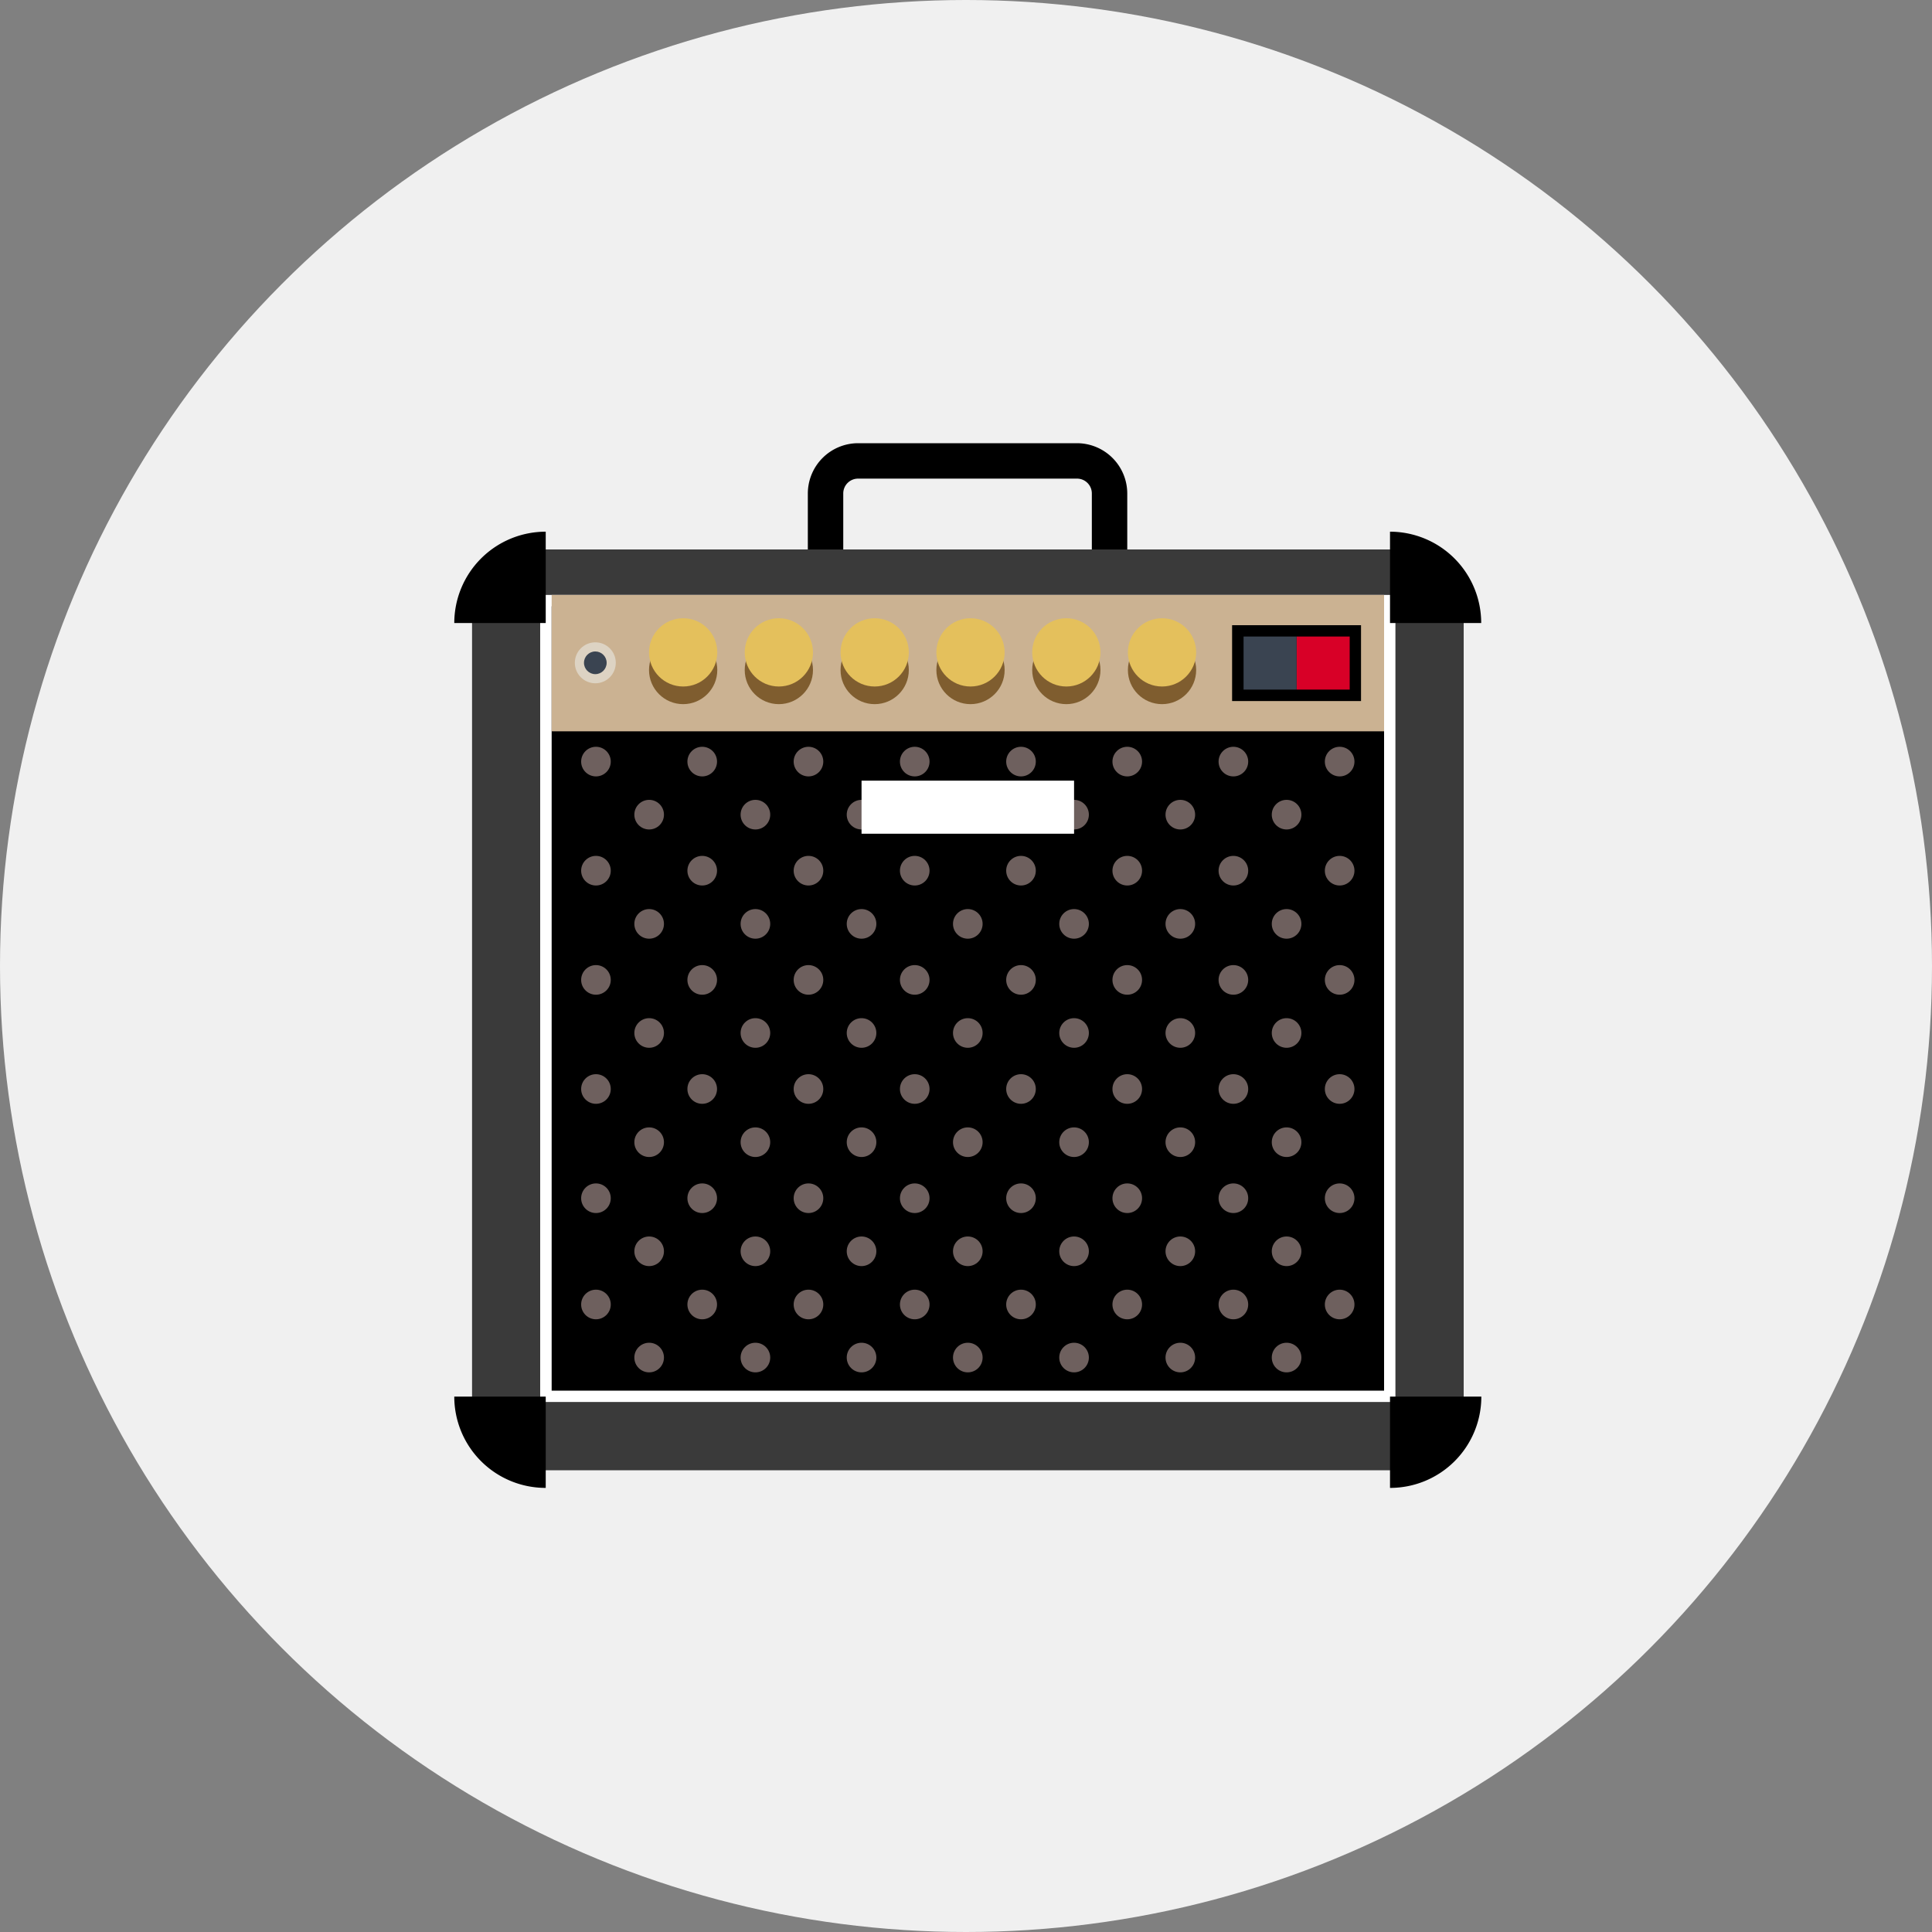 <svg xmlns="http://www.w3.org/2000/svg" viewBox="0 0 150 150"><rect x="0" y="0" width="150" height="150" fill="#808080" stroke="none"/><defs><style>.cls-1{fill:#f0f0f0;}.cls-2{fill:#3a3a3a;}.cls-3{fill:#fff;}.cls-4{fill:#cbb292;}.cls-5{fill:#d80027;}.cls-6{fill:#3a4451;}.cls-7{fill:#6e605e;}.cls-8{fill:#7f5d2f;}.cls-9{fill:#e4c05c;}.cls-10{fill:#ddd3c3;}</style></defs><title>item_ms_amplifier</title><g id="レイヤー_2" data-name="レイヤー 2"><g id="描画レイヤー"><circle class="cls-1" cx="75" cy="75" r="75"/><path d="M86.14,44a1.37,1.37,0,0,1-1.37-1.37V38.31a1.15,1.15,0,0,0-1.15-1.15h-17a1.15,1.15,0,0,0-1.15,1.15v4.35a1.38,1.38,0,0,1-2.75,0V38.31a3.91,3.91,0,0,1,3.9-3.9H83.61a3.91,3.91,0,0,1,3.91,3.9v4.35A1.37,1.37,0,0,1,86.14,44Z"/><rect class="cls-2" x="36.65" y="42.66" width="76.99" height="71.49" rx="3"/><rect class="cls-3" x="41.94" y="46.19" width="66.4" height="62.66"/><rect x="42.83" y="47.07" width="64.63" height="60.9"/><rect class="cls-4" x="42.83" y="46.19" width="64.63" height="10.59"/><path d="M107.92,48.37V41.28A7.09,7.09,0,0,1,115,48.37Z"/><path d="M42.37,48.37V41.28a7.1,7.1,0,0,0-7.1,7.09Z"/><path d="M107.92,108.43v7.09a7.08,7.08,0,0,0,7.09-7.09Z"/><path d="M42.37,108.43v7.09a7.09,7.09,0,0,1-7.1-7.09Z"/><rect x="95.66" y="48.54" width="10.01" height="5.89"/><rect class="cls-5" x="100.67" y="49.42" width="4.12" height="4.12"/><rect class="cls-6" x="96.55" y="49.42" width="4.12" height="4.12"/><circle class="cls-7" cx="50.4" cy="105.4" r="1.15"/><circle class="cls-7" cx="58.65" cy="105.4" r="1.15"/><circle class="cls-7" cx="66.89" cy="105.4" r="1.15"/><circle class="cls-7" cx="75.14" cy="105.4" r="1.15"/><circle class="cls-7" cx="83.39" cy="105.4" r="1.15"/><circle class="cls-7" cx="91.64" cy="105.4" r="1.15"/><circle class="cls-7" cx="99.89" cy="105.4" r="1.15"/><circle class="cls-7" cx="46.27" cy="101.28" r="1.15"/><circle class="cls-7" cx="54.52" cy="101.28" r="1.15"/><circle class="cls-7" cx="62.77" cy="101.28" r="1.15"/><circle class="cls-7" cx="71.02" cy="101.28" r="1.15"/><circle class="cls-7" cx="79.27" cy="101.28" r="1.15"/><circle class="cls-7" cx="87.52" cy="101.28" r="1.15"/><circle class="cls-7" cx="95.76" cy="101.28" r="1.15"/><circle class="cls-7" cx="104.01" cy="101.28" r="1.15"/><circle class="cls-7" cx="50.4" cy="97.15" r="1.15"/><circle class="cls-7" cx="58.65" cy="97.15" r="1.15"/><circle class="cls-7" cx="66.89" cy="97.15" r="1.15"/><circle class="cls-7" cx="75.14" cy="97.15" r="1.15"/><circle class="cls-7" cx="83.39" cy="97.15" r="1.15"/><circle class="cls-7" cx="91.64" cy="97.15" r="1.15"/><circle class="cls-7" cx="99.89" cy="97.15" r="1.15"/><circle class="cls-7" cx="46.27" cy="93.03" r="1.15"/><circle class="cls-7" cx="54.52" cy="93.03" r="1.15"/><circle class="cls-7" cx="62.77" cy="93.03" r="1.15"/><circle class="cls-7" cx="71.02" cy="93.03" r="1.15"/><circle class="cls-7" cx="79.27" cy="93.03" r="1.15"/><circle class="cls-7" cx="87.52" cy="93.03" r="1.15"/><circle class="cls-7" cx="95.76" cy="93.03" r="1.15"/><circle class="cls-7" cx="104.01" cy="93.03" r="1.15"/><circle class="cls-7" cx="50.4" cy="88.68" r="1.15"/><circle class="cls-7" cx="58.65" cy="88.68" r="1.15"/><circle class="cls-7" cx="66.89" cy="88.68" r="1.15"/><circle class="cls-7" cx="75.14" cy="88.68" r="1.15"/><circle class="cls-7" cx="83.39" cy="88.68" r="1.15"/><circle class="cls-7" cx="91.64" cy="88.68" r="1.15"/><circle class="cls-7" cx="99.89" cy="88.68" r="1.15"/><circle class="cls-7" cx="46.27" cy="84.55" r="1.15"/><circle class="cls-7" cx="54.52" cy="84.55" r="1.15"/><circle class="cls-7" cx="62.77" cy="84.55" r="1.15"/><circle class="cls-7" cx="71.02" cy="84.55" r="1.15"/><circle class="cls-7" cx="79.27" cy="84.55" r="1.15"/><circle class="cls-7" cx="87.52" cy="84.55" r="1.15"/><circle class="cls-7" cx="95.76" cy="84.55" r="1.15"/><circle class="cls-7" cx="104.01" cy="84.55" r="1.15"/><circle class="cls-7" cx="50.4" cy="80.2" r="1.15"/><circle class="cls-7" cx="58.65" cy="80.2" r="1.15"/><circle class="cls-7" cx="66.89" cy="80.2" r="1.15"/><circle class="cls-7" cx="75.14" cy="80.2" r="1.15"/><circle class="cls-7" cx="83.39" cy="80.2" r="1.15"/><circle class="cls-7" cx="91.64" cy="80.2" r="1.15"/><circle class="cls-7" cx="99.89" cy="80.2" r="1.15"/><circle class="cls-7" cx="46.27" cy="76.08" r="1.15"/><circle class="cls-7" cx="54.52" cy="76.08" r="1.15"/><circle class="cls-7" cx="62.77" cy="76.08" r="1.15"/><circle class="cls-7" cx="71.02" cy="76.08" r="1.15"/><circle class="cls-7" cx="79.27" cy="76.08" r="1.15"/><circle class="cls-7" cx="87.52" cy="76.08" r="1.15"/><circle class="cls-7" cx="95.76" cy="76.08" r="1.15"/><circle class="cls-7" cx="104.01" cy="76.08" r="1.15"/><circle class="cls-7" cx="50.4" cy="71.73" r="1.15"/><circle class="cls-7" cx="58.65" cy="71.73" r="1.15"/><circle class="cls-7" cx="66.89" cy="71.73" r="1.15"/><circle class="cls-7" cx="75.14" cy="71.73" r="1.15"/><circle class="cls-7" cx="83.39" cy="71.73" r="1.15"/><circle class="cls-7" cx="91.64" cy="71.73" r="1.15"/><circle class="cls-7" cx="99.89" cy="71.73" r="1.15"/><circle class="cls-7" cx="46.27" cy="67.6" r="1.15"/><circle class="cls-7" cx="54.52" cy="67.6" r="1.15"/><circle class="cls-7" cx="62.77" cy="67.6" r="1.15"/><circle class="cls-7" cx="71.02" cy="67.6" r="1.15"/><circle class="cls-7" cx="79.27" cy="67.6" r="1.15"/><circle class="cls-7" cx="87.52" cy="67.6" r="1.15"/><circle class="cls-7" cx="95.76" cy="67.6" r="1.15"/><circle class="cls-7" cx="104.01" cy="67.6" r="1.15"/><circle class="cls-7" cx="50.4" cy="63.25" r="1.15"/><circle class="cls-7" cx="58.65" cy="63.25" r="1.15"/><circle class="cls-7" cx="66.89" cy="63.25" r="1.15"/><circle class="cls-7" cx="75.14" cy="63.25" r="1.15"/><circle class="cls-7" cx="83.39" cy="63.25" r="1.15"/><circle class="cls-7" cx="91.64" cy="63.25" r="1.15"/><circle class="cls-7" cx="99.89" cy="63.25" r="1.15"/><circle class="cls-7" cx="46.27" cy="59.13" r="1.15"/><circle class="cls-7" cx="54.52" cy="59.13" r="1.15"/><circle class="cls-7" cx="62.77" cy="59.13" r="1.15"/><circle class="cls-7" cx="71.02" cy="59.13" r="1.15"/><circle class="cls-7" cx="79.27" cy="59.13" r="1.15"/><circle class="cls-7" cx="87.52" cy="59.13" r="1.15"/><circle class="cls-7" cx="95.76" cy="59.13" r="1.15"/><circle class="cls-7" cx="104.01" cy="59.13" r="1.15"/><rect class="cls-3" x="66.89" y="60.61" width="16.5" height="4.12"/><circle class="cls-8" cx="90.22" cy="52.02" r="2.65"/><circle class="cls-9" cx="90.22" cy="50.65" r="2.65"/><circle class="cls-8" cx="82.79" cy="52.02" r="2.65"/><circle class="cls-9" cx="82.79" cy="50.65" r="2.65"/><circle class="cls-8" cx="75.35" cy="52.02" r="2.65"/><circle class="cls-9" cx="75.35" cy="50.65" r="2.65"/><circle class="cls-8" cx="67.91" cy="52.02" r="2.65"/><circle class="cls-9" cx="67.91" cy="50.65" r="2.65"/><circle class="cls-8" cx="60.47" cy="52.02" r="2.65"/><circle class="cls-9" cx="60.47" cy="50.65" r="2.65"/><circle class="cls-8" cx="53.04" cy="52.02" r="2.65"/><circle class="cls-9" cx="53.04" cy="50.65" r="2.65"/><circle class="cls-10" cx="46.22" cy="51.46" r="1.59"/><circle class="cls-6" cx="46.22" cy="51.46" r="0.88"/></g></g></svg>